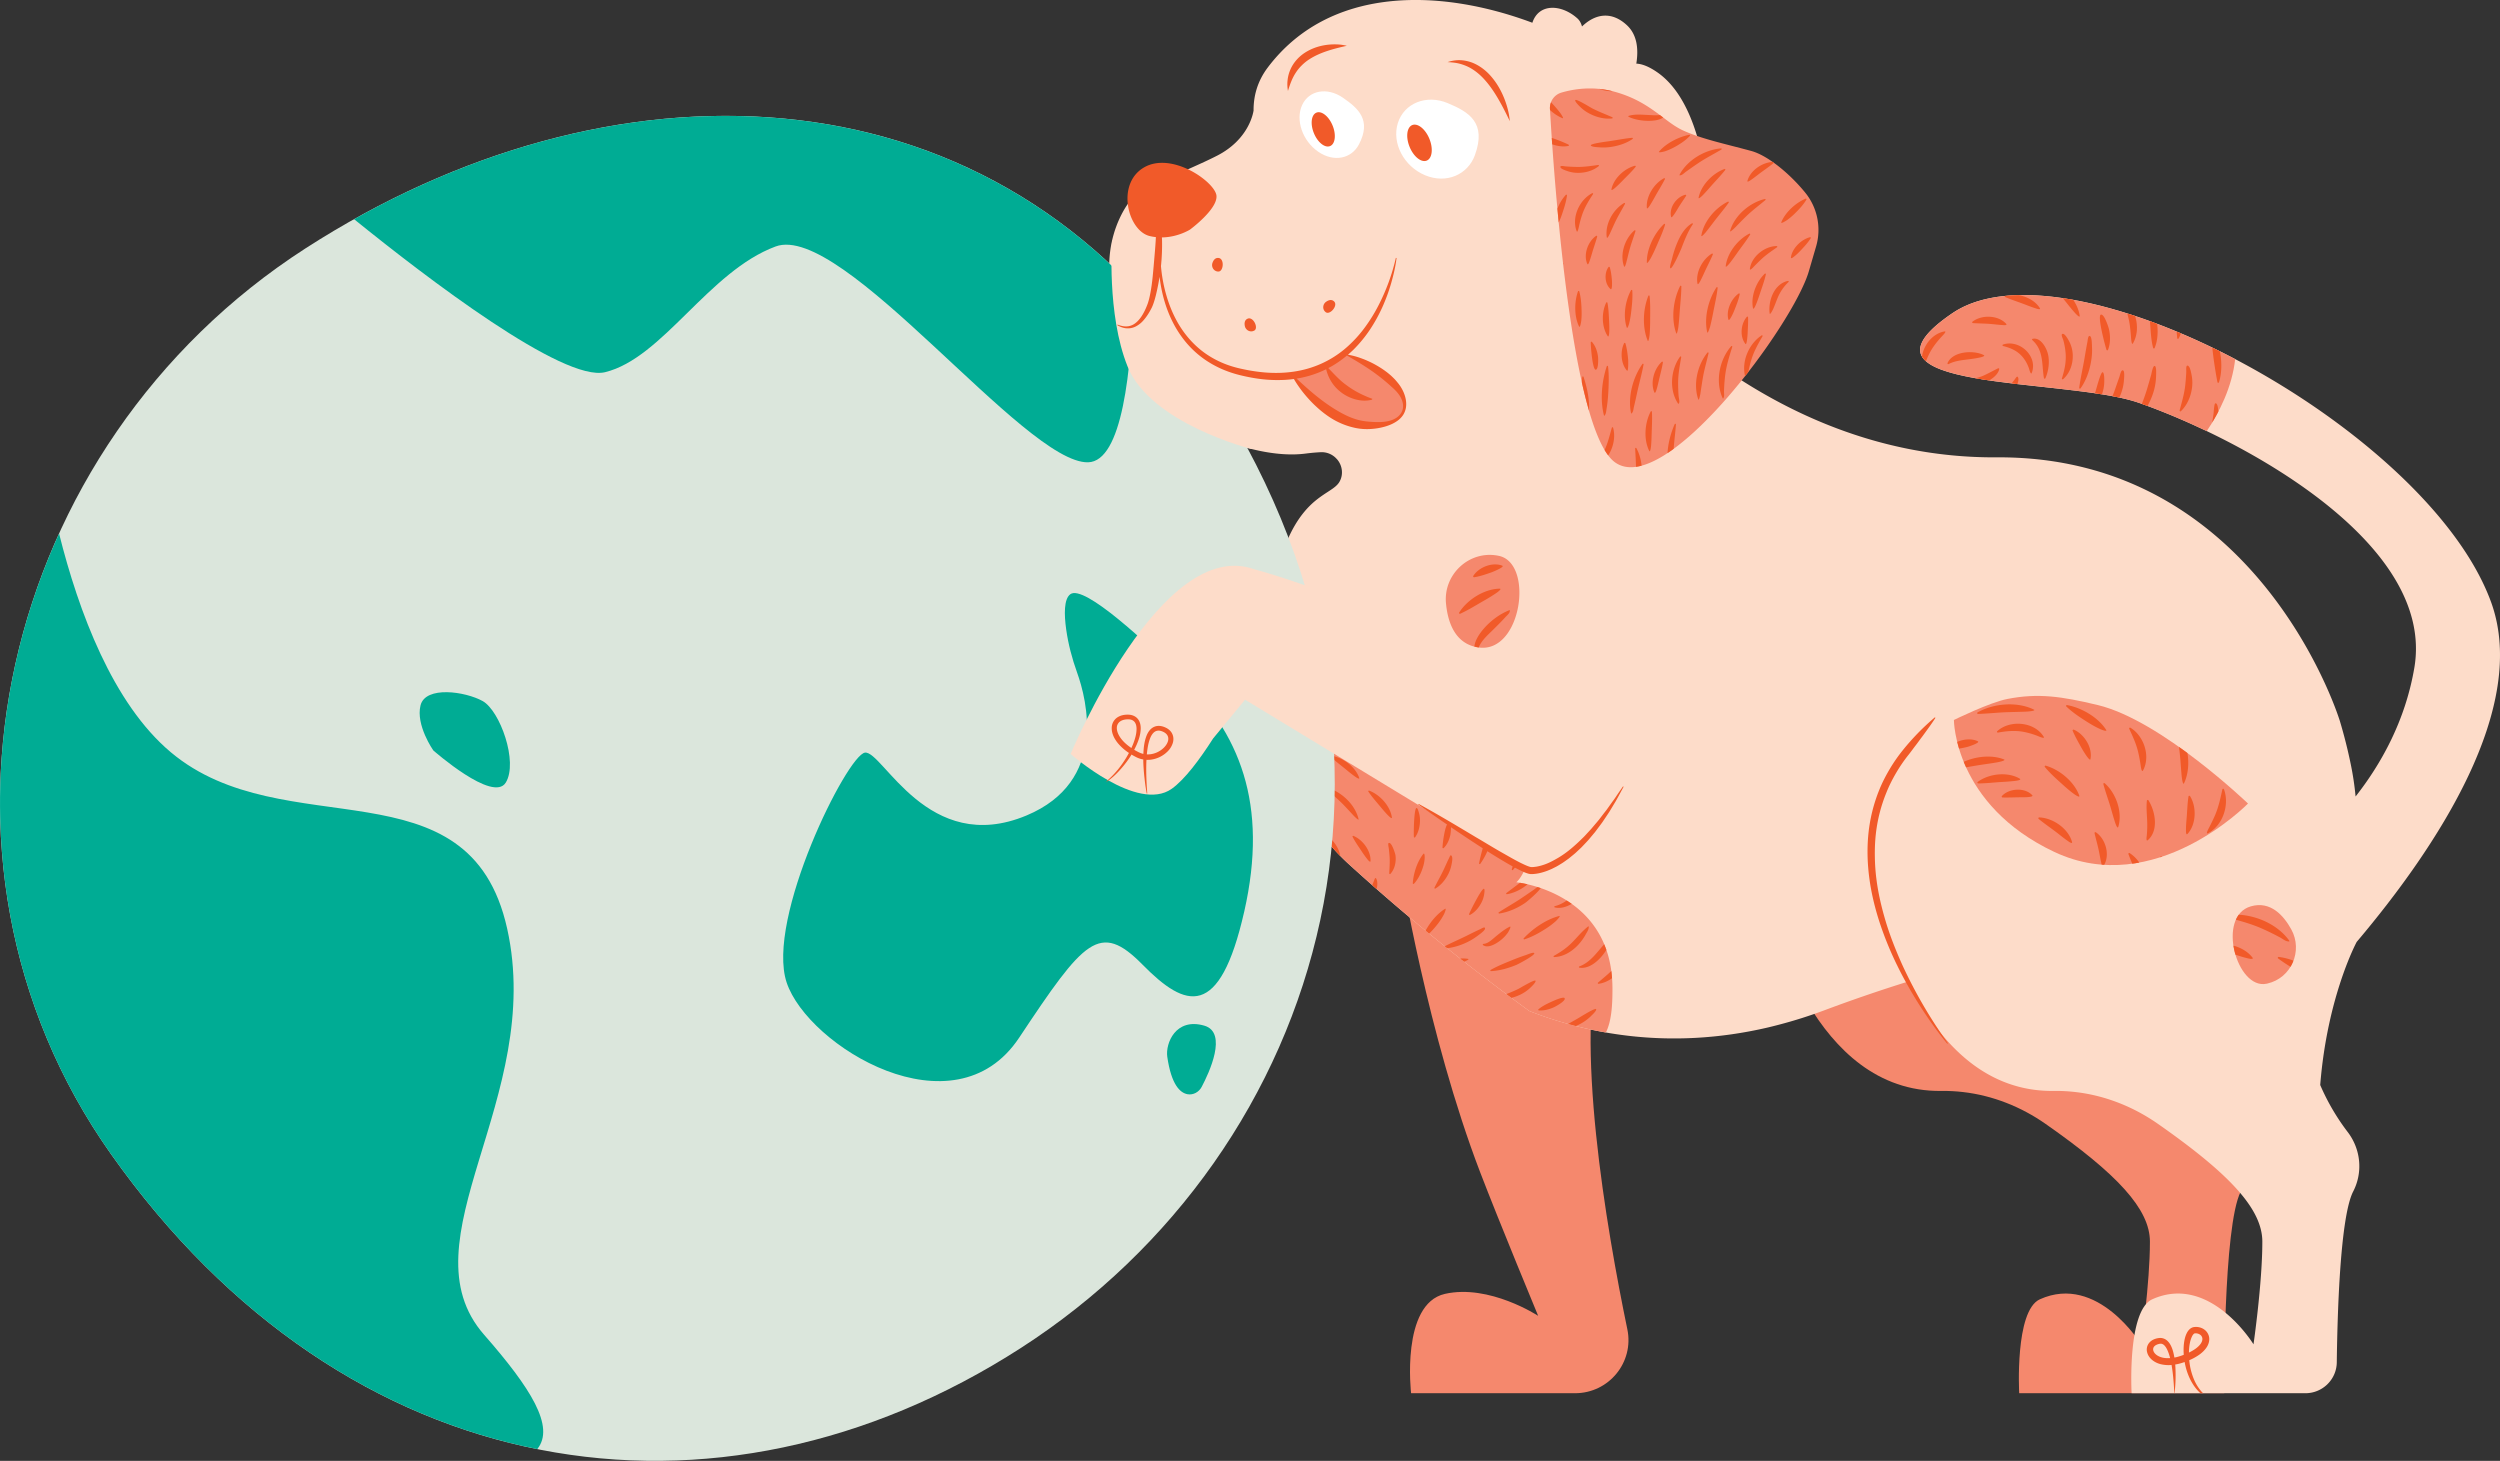 <svg xmlns="http://www.w3.org/2000/svg" width="332" height="194" fill="none" viewBox="0 0 332 194">
  <rect x="0" y="0" width="332" height="194" fill="#333333" stroke="none"/>
  <g clip-path="url(#a)">
    <path fill="#F5886D" d="M299.912 153.647s-6.818-5.508-8.743-16.32c-1.506-8.457.475-28.267.505-28.306.03-1.553.026-7.702-1.601-14.752l-51.222 2.076s-9.926 10.18-4.175 23.921c.69 1.654 6.024 24.848 23.166 24.61.966-.013 1.904.04 2.814.144 3.996.454 7.771 1.976 11.007 4.241 9.47 6.626 13.847 11.28 13.847 15.635 0 5.546-1.174 13.629-1.174 13.629s-5.758-9.441-13.442-5.979c-3.357 1.515-2.745 12.474-2.745 12.474h27.229s-.155-22.183 2.191-26.78l2.343-4.593ZM212.641 125.661l-26.657-10.384s3.57 22.106 10.593 40.428c2.49 6.496 7.69 19.037 7.69 19.037s-6.495-4.251-12.381-2.915c-5.886 1.337-4.493 13.193-4.493 13.193h21.77c4.494 0 7.858-4.102 6.95-8.481-2.754-13.292-7.165-38.761-3.472-50.878Z"/>
    <path fill="#FDDCC9" d="M308.125 144.09c.932-11.787 4.845-19.005 4.845-19.005 10.643-12.593 22.96-31.169 17.829-45.171-8.537-23.293-56.15-48.788-71.544-38.305-15.383 10.483 15.065 8.483 24.786 11.885 13.052 4.562 39.442 18.341 36.583 35.185-1.202 7.08-4.445 12.82-7.802 17.096a39.004 39.004 0 0 0-.653-4.338 66.327 66.327 0 0 0-1.435-5.689v-.008l-.007-.025c-.004-.011-.007-.022-.015-.033-.538-1.707-11.594-35.152-45.537-34.946-16.637.106-30.401-6.879-40.715-15.111l-.088.025c-.023-1.721.036-3.112.136-4.089.28-2.749 2.258-7.579 4.788-12.835-.583-2.533-1.615-5.212-3.253-8.001v-.008c-.904-4.235-2.642-8.834-5.973-11.128-1.099-.757-2.007-1.106-2.766-1.139.317-1.978.092-3.864-1.266-5.116-2.121-1.953-4.279-1.428-5.95.184-.115-.43-.303-.79-.594-1.058-2.107-1.905-5.139-2.07-5.995.562-12.417-4.64-26.999-4.856-35.148 5.953-1.387 1.847-1.874 3.78-1.878 5.649 0 .011.004.019.004.037-.056.363-.639 3.865-4.859 6.02-2.217 1.134-4.456 2.003-6.348 2.99-.288.037-.583.078-.882.14-2.507.483-4.431 2.44-5.708 5.201-1.28 2.768-1.652 5.866-1.181 8.877.756 4.828 1.897 12.007 4.111 14.324 2.866 3.006 13.985 9.059 21.817 8.016a24.88 24.88 0 0 1 1.962-.176 2.653 2.653 0 0 1 2.096.863c.022.018.04.04.063.062.748.852.892 2.107.294 3.068-.509.823-1.711 1.27-3.12 2.42-8.688 7.072-5.571 28.339-5.571 28.339l.41.179c.81 7.095 3.512 14.269 9.565 19.78 8.171 7.44 16.32 13.933 23.964 19.497 7.474 2.933 18.474 5.278 31.703 2.184a55.3 55.3 0 0 0 1.468-.369 61.498 61.498 0 0 0 6.05-1.923 210.002 210.002 0 0 1 11.116-3.81c3.389 6.871 9.365 14.671 19.344 14.533.966-.013 1.904.04 2.814.144 3.996.454 7.771 1.976 11.007 4.241 9.469 6.626 13.846 11.28 13.846 15.635 0 5.546-1.173 13.629-1.173 13.629s-5.758-9.441-13.443-5.979c-3.357 1.515-2.744 12.474-2.744 12.474h23.073c2.285 0 4.146-1.826 4.174-4.099.081-6.637.462-19.33 2.173-22.681l.021-.042c1.301-2.55.989-5.603-.754-7.878a29.526 29.526 0 0 1-3.64-6.23Z"/>
    <path fill="#F5886D" d="M296.831 47.692c-.406 3.69-2.082 7.03-3.774 9.561-3.309-1.584-6.426-2.854-9.016-3.76-9.721-3.402-40.169-1.401-24.786-11.884 7.565-5.151 22.91-1.611 37.576 6.083Z"/>
    <path fill="#F15A29" d="M277.579 44.648c-.301-.2-.329.561-.368.753-.146.72-.264 1.443-.386 2.167-.221 1.312-.533 2.617-.708 3.936-.012.103.127.146.182.07.72-1.01 1.147-2.234 1.373-3.443.123-.66.182-1.338.147-2.01-.013-.24-.005-1.316-.24-1.474ZM278.993 41.786c-.497.172.583 4.182.751 4.676.031.084.16.086.195.004.345-.863.328-1.887.123-2.78-.05-.217-.623-2.054-1.069-1.9ZM274.399 40.162c.396.5.797 1 1.229 1.47.021.023.595.645.558.306-.105-.73-.416-1.455-.856-2.113-.468-.085-.93-.16-1.389-.227.154.187.308.375.458.564ZM273.986 50.355c.853-.756 1.268-1.901 1.279-3.023a4.175 4.175 0 0 0-.408-1.858c-.115-.233-.576-1.13-.897-1.141-.363-.013-.014.612.047.835.168.62.28 1.258.317 1.9.064 1.107-.174 2.135-.503 3.182-.026.095.095.166.165.105ZM285.576 43.47c.059.907.125 1.855.362 2.736.027.088.158.096.195.013.396-.938.462-2.053.351-3.052a2.63 2.63 0 0 0-.023-.16c-.316-.119-.632-.237-.947-.351.022.372.055.697.062.815ZM290.193 51.235c-.131 1.127-.454 2.188-.742 3.28-.023.096.1.161.168.098.813-.782 1.291-1.872 1.46-2.975a5.213 5.213 0 0 0-.017-1.736c-.055-.287-.195-1.174-.484-1.326-.333-.174-.231.594-.241.796a29.751 29.751 0 0 1-.144 1.863ZM294.481 50.763c.026.096.165.095.195.008.359-1.125.38-2.37.223-3.53a10.572 10.572 0 0 0-.107-.586c-.332-.165-.663-.328-.995-.488.156 1.701.584 4.169.684 4.596ZM282.808 42.989c.092.605.149 1.215.194 1.826.002.025.06 1.093.248.795.629-1.066.675-2.423.293-3.64a70.62 70.62 0 0 0-1.042-.338c.125.445.235.893.307 1.357ZM289.132 44.91c.011.095.145.12.191.04a4.07 4.07 0 0 0 .292-.679l-.555-.232c.022.29.045.58.072.871ZM258.769 48.352c.788-.417 1.7-.511 2.573-.622.51-.064 1.021-.132 1.523-.241.017-.004.882-.17.577-.337-1.354-.684-4.114-.523-4.811 1.064-.038.083.056.174.138.136ZM255.768 47.973c.276-.7.594-1.371 1.043-2 .33-.465.695-.901 1.083-1.318.008-.01.704-.69.354-.644-1.581.27-2.769 1.765-3.012 3.334.129.223.308.431.532.628ZM279.444 50.834c.006-.175.048-1.344-.214-1.4-.265-.055-.851 2.3-.956 2.595-.023.066-.051.13-.075.194.319.047.632.096.94.146.174-.495.284-1.011.305-1.535ZM282.056 50.548c.016-.21.121-1.19-.08-1.337-.292-.216-.436.604-.508.808-.207.58-.405 1.162-.608 1.742-.101.286-.21.57-.323.851.31.059.615.119.908.181.088-.19.17-.382.241-.577a6.194 6.194 0 0 0 .37-1.668ZM294.194 53.565c-.161.04-.209 1.187-.231 1.34-.058.404-.119.808-.185 1.212.281-.466.557-.952.821-1.458-.045-.65-.159-1.157-.405-1.094ZM268.016 50.164c-.124-.34-.297.007-.443.197-.142.184-.281.37-.421.555l.757.09c.109-.306.184-.632.107-.842ZM285.921 52.25a7.755 7.755 0 0 0 .4-2.153c.008-.232.089-1.36-.147-1.485-.27-.142-.442.953-.49 1.123-.201.712-.399 1.423-.617 2.129a27.989 27.989 0 0 1-.627 1.773c.246.087.492.176.746.27a9.067 9.067 0 0 0 .735-1.656ZM264.566 43.042c.475.046.949.103 1.424.13.017 0 .63.075.434-.164-1.058-1.178-3.26-1.239-4.481-.287-.069.056-.033.177.055.186.857.056 1.713.051 2.568.135ZM268.697 47.525c.345.442.595.937.771 1.469.009.028.216.841.347.535.86-2.22-1.64-4.515-3.817-3.771-.092.033-.082.169.008.193 1.071.266 1.992.678 2.691 1.574ZM266.256 39.304c-.027.05-.017.118.04.145.889.388 1.829.678 2.733 1.028.457.177.915.355 1.383.498.044.014.632.214.48-.054-.567-.917-1.668-1.527-2.801-1.724-.627.015-1.241.048-1.835.107ZM265.456 49.175c.149-.439-.155-.241-.442-.098-.535.267-1.056.562-1.603.803a5.021 5.021 0 0 1-1.091.341c.595.106 1.213.205 1.848.299.572-.338 1.108-.812 1.288-1.345ZM270.133 45.401c.412.436.683.943.851 1.516.314 1.075.258 2.202.451 3.296.02.094.155.108.193.023.416-.953.571-2.09.367-3.112-.157-.787-.896-2.262-1.936-2.15-.398.043-.128.213.074.427Z"/>
    <path fill="#F5886D" d="M207.355 12.297a2.129 2.129 0 0 0-1.523 2.161c.444 7.809 2.735 42.569 8.607 46.914 6.621 4.9 23.686-18.209 25.767-25.32l.971-3.322a7.844 7.844 0 0 0-1.464-7.175c-2.094-2.56-5.006-4.93-7.162-5.513-3.709-1.003-6.502-1.573-9.024-2.711-2.522-1.139-4.379-3.86-9.129-5.154-2.892-.787-5.469-.346-7.043.12Z"/>
    <path fill="#F15A29" d="M229.463 26.783c-1.675.817-3.217 2.64-3.524 4.497-.045.312.561-.407.557-.401.375-.46.732-.937 1.091-1.41.65-.86 1.368-1.678 1.985-2.561.044-.066-.029-.162-.109-.125ZM225.836 37.245c.192-.374.368-.757.542-1.14.353-.775.766-1.53 1.088-2.316.027-.072-.058-.146-.127-.107-1.262.756-2.186 2.512-1.914 3.98.066.29.405-.406.411-.417ZM222.234 19.608c.781-.411 1.577-.918 2.181-1.565.052-.057-.002-.157-.081-.144-1.408.28-3.064 1.116-4 2.22-.193.247.761-.022.799-.035.38-.126.748-.29 1.101-.476ZM225.575 26.242c-.049.289.519-.281.548-.312.367-.378.715-.773 1.062-1.17.637-.729 1.328-1.426 1.927-2.187.047-.063-.019-.16-.098-.133-1.58.577-3.097 2.138-3.439 3.802ZM221.932 28.82c.083.26.861-1.085.9-1.151.34-.573.733-1.11 1.086-1.673.037-.064-.026-.148-.098-.133-1.193.28-2.216 1.743-1.888 2.956ZM228.604 19.86c.067-.042.04-.164-.051-.157-2.158.191-4.478 1.553-5.498 3.486-.089.177.149.075.194.065.19-.04.468-.324.628-.437.536-.378 1.07-.76 1.615-1.127 1.003-.675 2.072-1.219 3.112-1.83ZM227.094 43.402c.166-.64.301-1.288.426-1.937.207-1.074.466-2.156.583-3.245.007-.078-.106-.128-.156-.055-1.084 1.628-1.665 4.03-1.232 5.955.072.286.364-.662.379-.718ZM231.037 39.066c.012-.074-.078-.13-.14-.089-.988.698-1.688 2.24-1.373 3.437.073.242.301-.182.321-.215.205-.344.369-.718.516-1.09.262-.66.534-1.345.676-2.043ZM232.909 35.414a29.03 29.03 0 0 1 1.02-1.011c.639-.597 1.354-1.067 2.064-1.572.063-.046.029-.155-.053-.155-1.623.024-3.356 1.41-3.558 3.046-.026.299.52-.3.527-.308ZM237.44 37.303c-1.839.397-2.642 2.638-2.431 4.32.047.289.454-.553.482-.618.206-.472.377-.957.574-1.432a6.144 6.144 0 0 1 1.454-2.126c.055-.055.003-.159-.079-.144ZM233.156 40.531c.198-.457.36-.93.517-1.403.295-.889.632-1.787.836-2.702.016-.077-.083-.135-.143-.08-1.147 1.085-1.886 3.017-1.569 4.58.069.285.35-.372.359-.395ZM229.757 30.664c-.074.282.647-.427.688-.469.47-.485.94-.97 1.424-1.442.81-.789 1.711-1.456 2.574-2.182.06-.052.013-.166-.075-.146-2.034.497-4.029 2.204-4.611 4.239ZM232.467 23.938c.353-.238.69-.501 1.027-.761.67-.517 1.385-.984 2.039-1.52a.083.083 0 0 0 .026-.046l-.147-.103c-1.406.059-2.97 1.138-3.353 2.507-.062.257.378-.057.408-.077ZM239.894 26.503c.038-.068-.036-.153-.109-.123-1.308.557-2.693 1.8-3.228 3.129-.105.292.708-.242.742-.265a8.546 8.546 0 0 0 1.016-.855c.582-.564 1.167-1.186 1.579-1.886ZM219.263 59.21c.044-.513.062-1.027.075-1.54.025-.992.093-1.999.038-2.99-.006-.078-.121-.108-.161-.035-.799 1.503-.966 3.697-.194 5.24.14.26.236-.613.242-.676ZM230.046 46.056c.023-.076-.081-.149-.144-.08-1.563 1.792-2.137 4.692-1.143 6.885.088.183.151-.08.168-.122.079-.212.015-.596.022-.823.024-.704.071-1.407.159-2.106.162-1.298.551-2.512.938-3.754ZM232.305 31.032c-1.547.795-2.926 2.572-3.131 4.312-.024.295.536-.395.575-.446.32-.413.622-.838.922-1.264.579-.825 1.219-1.623 1.747-2.481.04-.068-.037-.158-.113-.12ZM223.114 47.364c-1.255 1.72-1.471 4.408-.278 6.215.088.127.131-.046.155-.087.082-.142-.053-.686-.065-.842a22.757 22.757 0 0 1-.072-1.81c.005-1.161.217-2.272.412-3.412.012-.078-.098-.135-.152-.063ZM222.402 56.32c-.504 1.152-.883 2.51-.956 3.856.27-.18.543-.372.818-.573.07-1.083.231-2.16.298-3.245.005-.079-.12-.128-.16-.038ZM205.841 14.61c.499.462 1.057.84 1.641 1.08.289.109-.25-.647-.263-.663-.346-.461-.726-.895-1.118-1.318l-.123-.134a2.112 2.112 0 0 0-.146.883l.009.152ZM231.986 42.07c-.812.91-.974 2.635-.188 3.607.192.22.285-1.326.288-1.4.026-.714.087-1.44.056-2.154-.006-.074-.106-.107-.156-.054ZM218.813 45.24c.125.28.252-.732.254-.756.057-.664.072-1.332.074-1.998.004-1.053.038-2.128-.076-3.177-.01-.078-.13-.103-.164-.022-.714 1.774-.822 4.17-.088 5.953ZM220.688 48.046c-1.032.935-1.549 2.762-.989 4.063.126.264.313-.45.317-.465.111-.382.202-.77.289-1.159.176-.784.405-1.568.529-2.362.01-.076-.088-.128-.146-.077ZM219.15 27.21c.249-.397.477-.807.704-1.216.409-.739.875-1.454 1.248-2.211.032-.07-.048-.15-.119-.114-1.328.702-2.406 2.42-2.284 3.933.035.299.446-.383.451-.392ZM220.979 29.746c-1.301 1.245-2.304 3.292-2.279 5.107.013.309.505-.54.514-.556.297-.55.558-1.12.806-1.694.391-.907.818-1.823 1.1-2.771.022-.076-.078-.144-.141-.086ZM224.802 29.782c.044-.067-.034-.165-.114-.12-.994.596-1.58 1.678-2.009 2.717-.27.656-.479 1.337-.641 2.027-.046.196-.35 1.058-.223 1.21.22.265 1.379-2.387 1.485-2.664.425-1.102.844-2.185 1.502-3.17ZM223.122 37.985c-.917 1.821-1.217 4.33-.521 6.27.11.284.277-.758.281-.787.077-.647.128-1.297.173-1.947.08-1.161.224-2.334.228-3.498-.001-.079-.119-.117-.161-.038ZM236.187 43.766l-.001.002.001-.002ZM217.122 22.012c-1.404.36-2.832 1.688-3.123 3.126-.048.295.527-.227.536-.235.343-.301.665-.625.983-.953.57-.588 1.183-1.16 1.695-1.8.046-.061-.014-.155-.091-.137ZM217.055 30.596c-1.274 1.083-1.964 3.167-1.388 4.764.108.269.287-.431.294-.457.139-.525.263-1.054.398-1.58.231-.896.563-1.754.835-2.638.02-.074-.075-.141-.139-.089ZM207.571 34.952l.023.195.024-.105c.008-.039-.015-.074-.047-.09ZM214.182 12.123c-.633-.16-1.25-.264-1.844-.32.588.2 1.222.327 1.844.32ZM215.685 45.576c-.531 1.071-.441 2.727.375 3.646.204.213.172-1.308.162-1.422-.069-.734-.153-1.504-.372-2.212-.024-.07-.13-.077-.165-.012ZM216.621 41.414c.109-.933.212-1.9.146-2.839-.008-.077-.12-.106-.162-.035-.769 1.386-1.081 3.418-.578 4.941.102.277.311-.476.323-.524.128-.506.21-1.025.271-1.543ZM238.212 34.107c.322-.24.613-.526.888-.816.488-.516.992-1.06 1.372-1.66.037-.065-.027-.15-.099-.133-1.169.302-2.372 1.471-2.539 2.687-.025.251.347-.054.378-.078ZM211.018 53.554c-.072-1.184-.349-2.386-.726-3.51-.026-.075-.152-.074-.165.016-.031.244-.046.49-.053.736.296 1.327.609 2.577.941 3.726.024-.322.023-.646.003-.968ZM217.15 59.558c.039.818.097 1.625.105 2.438.243-.034.493-.087.748-.155-.08-.813-.3-1.614-.694-2.328-.039-.07-.161-.045-.159.045ZM232.602 47.709c.342-1.1.892-2.067 1.464-3.06.039-.069-.045-.16-.12-.112-1.683 1.115-2.689 3.435-2.201 5.419l.435-.555c.112-.57.249-1.137.422-1.692ZM226.748 46.826c-1.322 1.636-1.919 4.192-1.22 6.205.102.273.281-.727.29-.787.101-.675.199-1.351.313-2.025.19-1.125.516-2.212.767-3.322.016-.077-.092-.14-.15-.071ZM216.788 54.764c.123-.176.151-.552.202-.76.162-.657.303-1.32.447-1.98.264-1.21.608-2.408.829-3.626.013-.078-.098-.137-.152-.063-1.259 1.776-1.954 4.35-1.518 6.503.044.19.163-.033.192-.074ZM215.798 27.075c.035-.07-.047-.154-.12-.113-1.482.87-2.562 2.834-2.296 4.554.056.297.431-.53.439-.549.217-.473.427-.948.646-1.42.397-.85.894-1.643 1.331-2.472ZM214.026 59.583c.338-.878.449-1.873.192-2.787-.023-.075-.14-.08-.165 0-.26.918-.475 1.833-.85 2.715-.035.084-.075.167-.112.25.156.26.315.498.477.712.184-.279.338-.578.458-.89ZM208.287 19.38c.073-.017.091-.122.028-.162-.208-.123-1.306-.602-2.242-.905l.059.849c.674.244 1.452.368 2.155.218ZM209.726 38.694c-.023-.074-.137-.08-.166-.005-.5 1.395-.515 3.318.139 4.666.146.275.289-.713.293-.754.05-.457.057-.917.043-1.375-.026-.84-.083-1.719-.309-2.532ZM211.554 25.778c.042-.066-.035-.16-.112-.12-1.709.884-2.766 3.23-2.055 5.06.115.279.303-.669.306-.684.118-.543.263-1.081.446-1.607.337-.965.861-1.797 1.415-2.649ZM207.946 25.876c-.459.495-.851 1.14-1.123 1.836.055.603.113 1.216.174 1.836.163-.353.309-.714.434-1.082.277-.814.557-1.665.664-2.52.008-.078-.094-.127-.149-.07ZM211.066 34.75c.146-.39.26-.794.377-1.195.209-.715.475-1.42.662-2.141.016-.073-.073-.135-.136-.093-1.093.744-1.717 2.477-1.181 3.713.113.235.267-.253.278-.283ZM218.93 15.271c-.86-.036-1.817-.145-2.653.121-.273.102.722.395.768.407a7.21 7.21 0 0 0 1.76.25c.6.008 1.5-.045 2.064-.443l-.442-.332c-.499.074-1.052.016-1.497-.002ZM209.882 14.228a5.13 5.13 0 0 0 1.282.901c.89.45 1.924.711 2.925.602.078-.009.102-.125.026-.162-.89-.394-1.797-.73-2.664-1.177-.245-.126-2.126-1.298-2.251-1.102-.115.182.576.834.682.938ZM213.198 55.01c.109-.22.123-.556.164-.794.116-.69.182-1.388.22-2.087.063-1.149.107-2.33-.034-3.476-.011-.079-.135-.102-.165-.017-.666 1.965-.901 4.476-.385 6.5.058.21.179-.082.2-.125ZM214.054 19.493c.964-.155 1.949-.477 2.755-1.037.063-.046.029-.161-.057-.155-1.027.093-2.049.307-3.07.453-.287.042-2.528.321-2.42.562.098.216.989.238 1.194.254a6.677 6.677 0 0 0 1.598-.077ZM213.693 42.7c-.044-.826-.066-1.679-.224-2.493-.017-.076-.128-.091-.164-.021-.632 1.302-.62 3.227.196 4.45.176.246.207-.537.208-.549.023-.462.008-.926-.016-1.387ZM214.067 37.276c-.048-.592-.117-1.215-.291-1.786-.023-.066-.121-.08-.163-.026-.598.81-.516 2.262.272 2.924.251.19.189-1.009.182-1.112ZM211.929 49.097c.345-.068.318-1.367.3-1.585-.061-.741-.317-1.544-.821-2.109-.05-.054-.151-.018-.156.056-.011.419.227 3.727.677 3.638ZM212.246 21.909c-.903.121-1.79.263-2.704.261a24.912 24.912 0 0 1-1.626-.072c-.17-.011-.773-.173-.693.114.067.246.847.481 1.053.547.434.14.89.2 1.345.196.956-.007 1.943-.287 2.69-.895.06-.05.017-.16-.065-.151Z"/>
    <path fill="#F5886D" d="M259.478 95.613s.011 11.24 13.341 17.526c13.329 6.285 25.715-6.429 25.715-6.429s-11.505-11.05-19.948-13.079c-4.828-1.16-7.92-1.603-11.994-.812-2.376.461-7.114 2.794-7.114 2.794Z"/>
    <path fill="#F15A29" d="M271.669 101.679c-.099-.025-.176.097-.115.174.709.863 1.574 1.62 2.401 2.367.462.419.935.828 1.439 1.196.009.007.853.623.737.252-.65-1.837-2.601-3.461-4.462-3.989ZM279.696 96.922c-1.068-1.663-3.261-2.94-5.193-3.287-.102-.015-.166.115-.096.185.837.806 1.846 1.468 2.827 2.085.546.344 1.11.666 1.7.931.055.025.952.405.762.086ZM265.232 97.102c-.076.072-.007.202.092.187 1.156-.207 2.281-.314 3.447-.09.668.13 1.315.329 1.946.583.031.013.872.388.695.074-1.218-2.022-4.482-2.305-6.18-.754ZM265.932 105.905c.818.024 1.64-.024 2.459-.025.143 0 1.74.023 1.502-.264-.972-1.074-3.09-.949-4.039.097-.06.066-.013.185.078.192ZM285.221 111.581c1.48-1.28 1.016-3.831.091-5.302-.055-.082-.192-.049-.205.046-.116 1.064.049 2.149.048 3.214.001.484-.018.965-.065 1.446-.003.041-.136.811.131.596ZM286.894 113.83a.03.03 0 0 1 .001.01l.206-.068-.012-.018c-.067-.083-.203-.023-.195.076ZM289.554 100.908c.057.735.107 1.471.176 2.206.005.042.139 1.245.311.902.559-1.185.679-2.63.451-4.01a67.425 67.425 0 0 0-1.122-.813c.071.57.14 1.142.184 1.715ZM277.609 100.827c.322-1.517-.815-3.337-2.212-3.93-.086-.035-.182.057-.149.145.343.824.809 1.61 1.238 2.392.044.08 1.03 1.759 1.123 1.393ZM282.76 96.78c.464 1.002.92 1.975 1.178 3.056.141.587.247 1.181.337 1.778.002.013.115 1.038.311.713 1.037-1.882.132-4.596-1.67-5.686-.089-.051-.195.048-.156.138ZM268.228 103.408c-1.621-.96-4.106-.678-5.588.431-.078.062-.032.196.065.199 1.04 0 2.085-.132 3.123-.192a29.282 29.282 0 0 0 1.724-.136c.015-.001.996-.097.676-.302ZM290.506 110.74c1.161-1.266 1.226-3.591.33-5.014-.053-.08-.188-.053-.205.041-.141.916-.162 1.859-.238 2.781-.048.575-.102 1.154-.097 1.732.001.051-.019.691.21.46ZM262.674 94.81c1.323-.036 2.643-.192 3.967-.234.832-.025 1.663-.038 2.494-.074.027 0 1.313-.084.968-.265-2.228-1.104-5.351-.836-7.485.371-.095.057-.044.202.056.201ZM282.818 113.291c-.084-.051-.194.037-.163.13.156.431.333.855.512 1.279.313-.043.622-.092.929-.149a4.478 4.478 0 0 0-1.278-1.26ZM295.131 104.829c-.255 1.181-.499 2.327-.979 3.447a25.3 25.3 0 0 1-.825 1.708c-.015.029-.456.829-.121.673 1.994-1.014 2.899-3.801 2.134-5.843-.039-.096-.186-.082-.209.015ZM281.306 109.809c.597-1.946-.286-4.476-1.802-5.794-.079-.066-.201.013-.178.109.287 1.091.693 2.153 1.004 3.237.172.601.338 1.205.533 1.799.003.011.316 1.015.443.649ZM265.288 101.227c.025-.004 1.193-.23.836-.38-1.624-.629-3.68-.42-5.341.324.097.239.201.481.314.728.74-.123 1.48-.259 2.221-.366.658-.095 1.316-.188 1.97-.306ZM262.656 98.438c-.806-.382-1.864-.298-2.739.089.069.28.149.576.242.886.383-.057.762-.137 1.123-.227.137-.035 1.739-.55 1.374-.749ZM274.647 111.711c.037.026.598.436.521.108-.494-1.786-2.538-3.205-4.365-3.267-.099-.001-.148.13-.075.195.838.692 1.753 1.299 2.609 1.972.43.338.859.681 1.31.992ZM278.327 110.526c-.078-.051-.191.023-.173.116.195.85.445 1.684.612 2.542.093.475.173.954.288 1.425.002.011.02.113.052.216.109.009.219.017.329.024.791-1.364.173-3.477-1.108-4.323Z"/>
    <path fill="#F5886D" d="M301.115 130.612c3.175-.725 4.737-4.332 3.175-7.176-1.014-1.846-2.76-3.836-5.387-3.072-4.6 1.338-1.859 11.104 2.095 10.274l.117-.026Z"/>
    <path fill="#F15A29" d="M304.571 127.575a8.306 8.306 0 0 0-1.958-.496c-.111-.01-.163.136-.081.199.525.397 1.081.761 1.645 1.114.156-.26.286-.534.394-.817ZM303.747 125c.06.01.397.107.247-.11-1.48-2.032-4.119-3.265-6.682-3.418a3.586 3.586 0 0 0-.386.669c1.154.317 2.292.661 3.402 1.147.842.369 1.663.779 2.475 1.21.259.137.655.456.944.502ZM299.139 127.18c-.578-.774-1.524-1.325-2.538-1.601.062.404.15.807.267 1.199l.101.035c.478.165.962.319 1.455.435.022.006.929.245.715-.068Z"/>
    <path fill="#F5886D" d="M198.89 73.786c-3.804-.7-7.217 2.498-6.863 6.33.23 2.49 1.189 5.478 4.416 5.878 5.647.701 7.29-11.23 2.587-12.18a7.626 7.626 0 0 0-.14-.028Z"/>
    <path fill="#F15A29" d="M195.648 76.486c-.046.076.023.186.114.175.8-.126 1.595-.4 2.355-.672.074-.026 1.757-.697 1.391-.865-1.31-.515-3.125.195-3.86 1.362ZM200.467 81.296c.015-.062.146-.328-.076-.243-1.266.512-2.427 1.388-3.323 2.408-.497.565-1.192 1.521-1.27 2.408.185.048.378.086.581.114.322-.904 1.3-1.746 1.867-2.313.566-.565 1.14-1.123 1.675-1.719.138-.153.497-.455.546-.655ZM193.914 81.506c1.063-.482 2.068-1.115 3.078-1.694a23.251 23.251 0 0 0 1.762-1.088c.029-.02.775-.543.406-.55-2.06.033-4.303 1.465-5.383 3.174-.053.09.046.197.137.158Z"/>
    <path fill="#F5886D" d="M201.375 117.168c3.611-3.347 6.054-24.982-15.422-23.776-9.224.517-14.088.81-16.412 1.408.784 7.156 3.48 14.405 9.585 19.964 8.171 7.44 16.32 13.933 23.964 19.497a52.845 52.845 0 0 0 10.171 2.855c.747-1.488.886-3.648.873-5.947-.076-12.777-12.759-14.001-12.759-14.001Z"/>
    <path fill="#F15A29" d="M202.342 106.975c.602-1.518.402-3.601-.304-5.052-.038-.073-.154-.052-.165.027-.118.95-.066 1.937-.009 2.89.031.53.084 1.061.183 1.583.01.049.176.826.295.552ZM200.913 115.534a8.658 8.658 0 0 0 1.699-2.782 5.543 5.543 0 0 0 .373-1.769c.004-.134.02-1.197-.223-1.184-.18.009-.308.889-.348 1.025-.148.499-.312.992-.489 1.482-.379 1.048-.873 2.069-1.159 3.149-.021.086.092.138.147.079ZM196.426 114.653c-.014.09.107.128.155.063a9.357 9.357 0 0 0 1.466-3.262c.155-.679.213-1.376.116-2.067-.025-.174-.197-1.217-.434-1.153-.177.048-.132 1.088-.15 1.244a16.579 16.579 0 0 1-.312 1.799c-.254 1.13-.648 2.233-.841 3.376ZM206.475 120.505c.775.191 1.563-.072 2.247-.471a15.222 15.222 0 0 0-.659-.444c-.487.331-1.007.606-1.592.748-.085.025-.074.148.004.167ZM199.098 121.316c1.241-.183 2.433-.721 3.462-1.423.178-.122 1.614-1.302 2.044-1.953a15.48 15.48 0 0 0-.431-.143c-.228.16-.456.342-.513.381-.545.371-1.086.746-1.634 1.113-.976.656-2.01 1.221-2.988 1.87-.076.052-.02.166.06.155ZM195.223 121.495c.66-.342 1.177-.972 1.51-1.623a3.51 3.51 0 0 0 .37-1.155c.017-.135.095-.583-.014-.678-.258-.227-1.832 2.929-1.992 3.347-.026.071.057.143.126.109ZM196.162 124.32c.211-.16 1.057-.728 1.051-1.012-.006-.314-.435-.006-.626.08-.617.279-1.221.584-1.827.886-.958.476-1.948.898-2.899 1.388l.322.259c.838-.091 1.665-.348 2.426-.691a8.006 8.006 0 0 0 1.553-.91ZM200.117 118.75c1.01-.162 1.961-.667 2.745-1.313a15.453 15.453 0 0 0-1.014-.203c-.593.464-1.205.9-1.799 1.364-.068.056-.011.164.068.152ZM196.991 125.349c-.081.006-.11.117-.044.161.661.477 1.717-.178 2.245-.575.416-.314.79-.69 1.082-1.122.023-.033.514-.881.218-.748-.656.318-1.229.792-1.792 1.246-.46.372-1.073 1.014-1.709 1.038ZM182.805 116.775c-.155-.384-.242-.046-.339.198-.076.193-.155.384-.234.575l.58.508c.116-.446.146-.907-.007-1.281ZM194.036 96.146c-.07-.03-.149.047-.119.117.316.687.704 1.342 1.031 2.024.182.381.36.767.567 1.136.016.028.246.493.322.24.346-1.326-.572-2.966-1.801-3.517ZM179.735 111.003c-.072-.028-.147.052-.114.122.351.693.819 1.34 1.247 1.986.213.322.434.64.675.941.012.015.443.589.466.297.053-1.358-1.037-2.835-2.274-3.346ZM181.719 105.125c.484.72 1.08 1.378 1.632 2.047.307.372.621.742.958 1.088.007.008.57.599.536.294-.226-1.527-1.593-3.024-3.022-3.559-.076-.027-.147.064-.104.13ZM184.647 116.052c.591-.652.788-1.633.67-2.483-.031-.221-.538-1.866-.916-1.601-.104.073.024.634.033.719.039.381.082.762.106 1.144.046.726-.019 1.436-.048 2.16 0 .077.103.118.155.061ZM186.487 104.832c-.004-.006.569.717.539.401-.216-1.823-1.706-3.643-3.346-4.421-.079-.036-.154.06-.109.126.588.862 1.273 1.663 1.888 2.508.338.465.673.932 1.028 1.386ZM180.417 108.772c-.464-1.975-2.362-3.704-4.302-4.216-.087-.021-.139.092-.081.147.799.731 1.639 1.405 2.393 2.185.451.467.888.946 1.329 1.422.036.039.722.754.661.462ZM171.66 103.368c.44.301.871.615 1.307.921.041.028.676.483.585.205-.388-1.06-1.357-1.911-2.456-2.351.121.371.248.741.383 1.11.06.039.121.075.181.115ZM172.171 97.303c-.608-.359-1.724-.777-2.291-.115l.025.155a.076.076 0 0 0 .046.004c.809-.247 1.685.516 2.275.959.393.295.783.595 1.181.882.049.035.706.535.638.256-.272-.904-1.082-1.672-1.874-2.14ZM175.223 110.385a28.11 28.11 0 0 0 2.768 3.285c-.249-1.429-1.416-2.722-2.768-3.285ZM174.742 95.203c-.085.005-.109.121-.041.162.853.477 1.705.923 2.483 1.519.428.328.839.677 1.246 1.03.016.014.715.637.643.34-.477-1.78-2.516-3.11-4.331-3.05ZM176.826 100.365c-.081-.01-.131.093-.075.149.628.61 1.347 1.139 2.022 1.696.375.311.755.618 1.151.901.008.006.673.491.584.196-.507-1.478-2.153-2.701-3.682-2.942ZM197.849 105.421c.539-.826.403-2.149-.161-2.933-.042-.055-.141-.041-.165.026-.185.597-.198 1.282-.124 1.898.009.073.249 1.287.45 1.009ZM191.145 93.812c.308.394.613.79.939 1.17.006.007.545.653.526.344-.052-.541-.248-1.081-.538-1.581a20.348 20.348 0 0 0-1.129-.184c.067.083.136.166.202.25ZM199.539 99.588c.073.56.121 1.122.167 1.685.002.015.076.986.226.717.653-1.238.558-2.862-.049-4.174a12.44 12.44 0 0 0-.927-.89c.225.883.465 1.753.583 2.662ZM210.607 124.047c.122-.226.328-.522.364-.78.005-.041.076-.345-.095-.213-.817.646-1.469 1.489-2.21 2.215-.699.685-1.462 1.195-2.314 1.67-.078.046-.035.162.045.16 1.142-.034 2.158-.616 2.961-1.395.5-.483.918-1.048 1.249-1.657ZM187.881 93.472c.372.892.884 1.736 1.354 2.579.305.546.621 1.088.974 1.605-.003-.006.519.738.51.42-.105-1.764-1.295-3.667-2.706-4.706-.07-.05-.162.028-.132.102ZM209.751 128.508c1.071.164 2.058-.547 2.753-1.286.308-.328.582-.689.82-1.071-.09-.259-.187-.51-.289-.754-.997 1.118-1.858 2.416-3.304 2.946-.082.033-.06.153.02.165ZM192.067 101.141c.318 1.129.708 2.23.962 3.377.149.674.28 1.35.414 2.027.039.191.044.588.154.749.027.039.128.276.188.086.607-2.106-.135-4.697-1.571-6.318-.062-.068-.167.001-.147.079ZM210.096 135.842c.439-.26.855-.569 1.213-.934.139-.141.717-.661.663-.887-.057-.244-1.941.932-2.174 1.072-.509.304-1.032.591-1.548.887.34.094.681.187 1.029.277.282-.123.556-.261.817-.415ZM203.912 130.239c-.123-.195-2.035.969-2.286 1.094-.516.256-1.047.472-1.58.682l.67.499a6.032 6.032 0 0 0 1.19-.431c.478-.232.927-.53 1.31-.899.109-.104.813-.76.696-.945ZM183.898 94.227c-.085.03-.066.152.013.166 1.042.156 1.662 1.207 2.142 2.038.279.483.544.975.81 1.465.03.056.464.872.501.589.102-1.035-.375-2.177-.964-3.004-.524-.733-1.511-1.643-2.502-1.254ZM172.643 94.535c.044.023.747.39.615.126a3.778 3.778 0 0 0-.258-.4c-.247.026-.483.052-.71.078.117.066.234.133.353.196ZM179.452 94.746c.49.364.978.73 1.482 1.074-.006-.004.796.524.662.234-.441-.894-1.198-1.684-2.085-2.288-.455.028-.893.055-1.316.083.422.297.845.591 1.257.897ZM212.282 130.649c.652-.079 1.267-.359 1.798-.744a16.577 16.577 0 0 0-.097-.955c-.567.544-1.175 1.032-1.77 1.548-.06.056-.009.16.069.151ZM188.141 107.302c-.368-.119-.422 3.407-.377 3.848.011.075.116.103.162.041.432-.592.62-1.371.646-2.092.014-.4-.027-.805-.144-1.188-.04-.13-.15-.566-.287-.609ZM204.362 134.186c.702.05 1.445-.162 2.073-.459.208-.098 1.569-.84 1.339-1.18-.161-.238-1.483.371-1.674.456-.619.278-1.26.593-1.789 1.025-.056.049-.024.151.051.158ZM191.719 112.627c.468-.448.75-1.108.884-1.731.04-.186.228-1.58-.117-1.657-.576-.128-.925 2.881-.922 3.325.003.073.101.113.155.063ZM187.77 117.364c.549-.581.922-1.36 1.17-2.11.141-.425.24-.87.259-1.319.003-.065.013-.755-.174-.539-.822 1.014-1.325 2.611-1.408 3.902-.003.077.099.121.153.066ZM190.617 118c.738-.43 1.308-1.133 1.694-1.884a4.75 4.75 0 0 0 .422-1.159c.064-.295.226-.98.059-1.269-.16-.276-.255.057-.348.246-.234.471-.445.955-.664 1.432-.395.86-.874 1.672-1.287 2.521-.033.076.055.151.124.113ZM188.52 101.997c-.072-.047-.16.034-.128.107.396.872.851 1.708 1.194 2.604.184.479.351.964.522 1.447.023.065.38 1.069.457.783.429-1.771-.559-3.933-2.045-4.941ZM203.73 126.556c-.169-.118-.965.236-1.139.292-.618.198-1.223.432-1.824.677-.948.387-1.92.773-2.809 1.282-.077.046-.033.163.047.16 1.146-.052 2.297-.389 3.352-.821.272-.111 2.682-1.373 2.373-1.59ZM206.654 122.288c.046-.042.692-.708.4-.641-1.719.443-3.504 1.679-4.704 2.96-.059.065.012.164.089.141.986-.31 1.918-.827 2.785-1.38.504-.321.989-.676 1.43-1.08ZM190.954 122.67a7.91 7.91 0 0 0 .827-1.299c.026-.053.368-.822.108-.672-1.031.643-1.953 1.754-2.569 2.893l.469.387c.425-.404.814-.853 1.165-1.309ZM194.958 127.337a4.828 4.828 0 0 0-1.05-.042l.529.418c.26-.109.753-.335.521-.376Z"/>
    <path fill="#DBE6DC" d="M158.25 47.547c35.27 49.885 17.835 105.363-22.669 131.459-40.504 26.095-89.573 18.513-120.851-25.757C-13.035 113.953.052 59.089 40.556 32.993 81.06 6.898 130.472 8.26 158.25 47.547Z"/>
    <path fill="#00AC94" d="M71.347 192.441c-21.11-4.24-41.064-17.178-56.617-39.192-17.643-24.971-18.785-56.226-6.884-82.393 2.594 10.377 7.13 22.573 14.838 29.042 15.076 12.654 39.648.864 44.666 23.416 5.019 22.552-13.972 41.489-3.056 53.947 6.183 7.058 9.458 12.221 7.053 15.18Zm93.884-71.363c3.265-14.383-.62-23.779-8.611-31.49-4.147-4.001-12.649-12.064-14.488-10.67-.853.647-.821 2.678-.542 4.667.274 1.954.779 3.866 1.446 5.724 1.295 3.605 4.119 14.459-6.716 18.987-13.09 5.47-19.094-8.63-21.446-8.347-2.352.283-13.221 22.09-10.404 30.534 2.818 8.444 22.233 20.33 30.875 7.324 8.641-13.007 10.687-15.489 16.401-9.688 5.714 5.802 10.219 7.343 13.485-7.041Zm-5.3 15.128c-3.819-1.104-5.17 2.373-4.917 4.128.54 3.743 1.715 4.802 2.689 4.979.761.137 1.516-.288 1.877-.969.971-1.835 3.509-7.224.351-8.138Zm-15.438-74.812c4.514-.099 5.814-12.096 6.049-23.222-26.939-28.21-67.93-29.009-103.52-9.064 9.64 7.802 27.788 21.676 33.335 20.318 7.677-1.88 13.725-13.377 22.637-16.692 8.912-3.315 33.069 28.845 41.499 28.66ZM57.54 99.652s7.947 7.016 9.626 4.278c1.679-2.738-.776-9.55-3.066-10.827-2.29-1.277-7.595-2.057-8.254.57-.658 2.626 1.694 5.979 1.694 5.979Z"/>
    <path fill="#FDDCC9" d="m242.377 117.013-8.97 17.255-68.063-41.35-4.241 5.151c-1.797 2.813-3.779 5.46-5.5 6.684-4.53 3.22-13.419-4.627-13.419-4.627s12.007-29 24.41-24.52c0 0 25.565 6.625 49.469 25.285 23.903 18.66 26.314 16.122 26.314 16.122Zm-94.686-85.098s-.737 9.788 2.039 16.727c3.055 7.635 16.483 10.988 16.483 10.988l3.483-4.88-8.024-8.173-4.447-8.924-9.534-5.738Z"/>
    <path fill="#fff" d="M189.256 23.274c-2.826-1.176-4.449-4.276-3.624-6.922.824-2.648 3.783-3.84 6.609-2.664 2.825 1.177 5.204 2.591 3.624 6.922-.946 2.59-3.783 3.84-6.609 2.664ZM175.058 20.146c-2.086-1.438-3.043-4.208-2.137-6.188.906-1.98 3.331-2.42 5.417-.982 2.087 1.437 3.801 2.988 2.138 6.188-.994 1.914-3.331 2.42-5.418.982Z"/>
    <path fill="#F5886D" d="M178.859 47.138s3.971 1.286 6.533 4.143c2.167 2.415 1.464 5.454-3.929 5.198-5.272-.25-9.526-6.244-9.526-6.244"/>
    <path fill="#F15A29" d="M176.032 41.438c-.447-.36-.39-1.04.081-1.366.293-.203.694-.361 1.034-.06.618.545-.533 1.867-1.087 1.448a.606.606 0 0 1-.028-.022Zm-15.017-6.525c-.185.54.173 1.123.747 1.15l.035.001c.697.012.84-1.731.017-1.808-.453-.042-.683.322-.799.657Zm5.526 9.001.027-.014c.609-.338-.146-1.917-.897-1.573-.413.19-.428.62-.359.967.112.562.719.886 1.229.62Zm28.612-34.946c.857.466 1.594 1.118 2.229 1.877.64.755 1.19 1.6 1.694 2.484.505.885.967 1.805 1.423 2.755-.082-1.055-.366-2.085-.76-3.072-.4-.986-.934-1.934-1.639-2.768-.695-.836-1.6-1.548-2.645-1.946a5.124 5.124 0 0 0-1.625-.31 4.859 4.859 0 0 0-1.588.26c.533.035 1.043.07 1.532.196a6.3 6.3 0 0 1 1.379.524Zm-23.057.664c.228-.358.501-.678.798-.97.297-.291.621-.556.977-.783.707-.46 1.502-.812 2.342-1.093.842-.282 1.72-.5 2.64-.702a6.066 6.066 0 0 0-1.406-.19 7.926 7.926 0 0 0-1.429.09c-.947.148-1.892.473-2.728 1.017-.835.538-1.538 1.33-1.929 2.243a4.722 4.722 0 0 0-.371 1.412c-.058.478-.029.958.051 1.42.274-.901.581-1.737 1.055-2.444Zm17.372 11.696c.727-.293.886-1.586.356-2.888-.53-1.303-1.548-2.122-2.275-1.83-.726.293-.885 1.586-.356 2.889.53 1.303 1.549 2.121 2.275 1.829Zm-12.793-1.947c.668-.322.785-1.569.261-2.784-.524-1.215-1.49-1.94-2.158-1.618-.668.322-.785 1.568-.261 2.783.524 1.216 1.49 1.94 2.158 1.619Zm73.789 103.125c-.575-1.904-1.037-3.836-1.279-5.791a26.044 26.044 0 0 1-.204-2.935c-.017-.978.017-1.954.119-2.922a20.53 20.53 0 0 1 1.422-5.624c.358-.9.8-1.767 1.291-2.605a20.358 20.358 0 0 1 1.652-2.407c.304-.378.596-.79.896-1.183.308-.389.591-.802.897-1.198.59-.813 1.197-1.618 1.767-2.508l-.066-.077a31.728 31.728 0 0 0-4.258 4.362 21.18 21.18 0 0 0-1.743 2.507c-.52.876-.99 1.783-1.373 2.727a21.124 21.124 0 0 0-1.463 5.907c-.2 2.025-.128 4.071.155 6.082.281 2.013.78 3.991 1.421 5.917a44.618 44.618 0 0 0 2.332 5.622c.9 1.82 1.906 3.587 3.003 5.296 1.1 1.707 2.272 3.368 3.572 4.934l.078-.066a62.759 62.759 0 0 1-6.075-10.446c-.821-1.829-1.561-3.689-2.144-5.592Zm-64.007-70.264c.239.611.358 1.286.242 1.94a2.576 2.576 0 0 1-.359.917 2.93 2.93 0 0 1-.669.716c-.52.396-1.125.657-1.742.835a8.645 8.645 0 0 1-1.893.32 7.605 7.605 0 0 1-1.944-.119 9.858 9.858 0 0 1-3.565-1.479 13.307 13.307 0 0 1-1.501-1.165c-.235-.21-.464-.425-.687-.646a17.687 17.687 0 0 1-1.247-1.397c-.196-.242-.382-.49-.561-.745a13.58 13.58 0 0 1-.702-1.086c-.251.032-.501.066-.753.081l-.437.034-.438.016a18.282 18.282 0 0 1-3.479-.227 22.94 22.94 0 0 1-1.702-.334 15.519 15.519 0 0 1-1.678-.474 13.714 13.714 0 0 1-3.135-1.54 12.695 12.695 0 0 1-2.605-2.307 14.03 14.03 0 0 1-1.903-2.887c-.931-1.867-1.468-3.894-1.709-5.941l-.005.04a31.15 31.15 0 0 1-.484 2.412c-.102.4-.212.8-.358 1.2-.072.195-.161.409-.259.587a9.918 9.918 0 0 1-.306.547c-.216.36-.46.707-.745 1.025a3.418 3.418 0 0 1-1.017.796 2.302 2.302 0 0 1-1.268.235c-.429-.042-.823-.206-1.177-.411l.042-.084c.37.154.762.251 1.147.247a1.983 1.983 0 0 0 1.065-.325c.626-.417 1.064-1.083 1.403-1.78.085-.175.164-.354.238-.535.076-.187.142-.347.199-.534.116-.364.205-.749.281-1.136.153-.775.257-1.568.335-2.362.08-.794.145-1.59.214-2.387.068-.796.139-1.593.183-2.39.009-.137.013-.275.021-.412a6.3 6.3 0 0 1-.831-.142c-2.902-.717-4.48-6.92-.758-9.101 3.722-2.181 9.482 1.956 9.638 3.752.157 1.796-3.516 4.494-3.516 4.494s-1.596 1.016-3.731 1.04c.005.128.015.257.018.385a27.485 27.485 0 0 1-.142 3.42 19.774 19.774 0 0 0 .756 4.021c.319 1.07.73 2.11 1.252 3.091 1.036 1.963 2.546 3.672 4.417 4.838a12.678 12.678 0 0 0 2.998 1.365c.526.167 1.062.29 1.61.403.545.117 1.094.21 1.645.285 2.197.308 4.444.251 6.562-.315a13.427 13.427 0 0 0 5.697-3.147 16.532 16.532 0 0 0 2.2-2.477 21.093 21.093 0 0 0 1.75-2.843 26.723 26.723 0 0 0 2.306-6.31l.093.014c-.136 1.129-.399 2.235-.711 3.33a23.961 23.961 0 0 1-1.179 3.21 20.973 20.973 0 0 1-1.667 3.01 17.312 17.312 0 0 1-2.212 2.672c-.222.214-.452.421-.687.623a9.787 9.787 0 0 1 1.684.447c.294.105.588.214.872.346.287.124.57.26.849.405.552.299 1.095.623 1.601 1.005.258.182.499.391.74.597.115.11.231.22.342.334l.168.17.156.182c.105.12.204.246.305.368.096.133.199.261.283.404.176.278.332.57.45.879Zm-.589.294a4.428 4.428 0 0 0-.532-.661 8 8 0 0 0-.302-.3c-.109-.099-.222-.193-.329-.293a25.21 25.21 0 0 0-2.772-2.186c-.976-.666-2.003-1.274-3.06-1.882-.613.513-1.265.984-1.961 1.387-.168.1-.342.188-.514.279.131.137.262.274.395.41.219.23.44.459.664.684.224.224.452.445.688.651.12.102.244.2.366.3.125.096.253.188.379.283a11.89 11.89 0 0 0 1.611.997c.28.146.567.28.859.404.289.128.585.25.883.348l-.032.114c-.747.212-1.466.15-2.142-.016a5.542 5.542 0 0 1-1.882-.888c-.137-.11-.278-.215-.411-.33-.127-.124-.258-.237-.38-.37a5.225 5.225 0 0 1-.623-.831 5.418 5.418 0 0 1-.659-1.604c-.256.126-.515.244-.777.353a13.682 13.682 0 0 1-3.145.892c1.597 1.507 3.236 2.918 5.026 4.029.992.613 2.022 1.155 3.122 1.45.553.15 1.1.219 1.7.26.586.039 1.176.062 1.758-.003a4.49 4.49 0 0 0 .854-.168c.28-.079.543-.2.781-.357.479-.306.83-.804.885-1.363.064-.559-.144-1.12-.45-1.589Zm-30.059 45.352a1.8 1.8 0 0 1-.061.778 2.709 2.709 0 0 1-.7 1.133 3.838 3.838 0 0 1-2.219 1.085 3.58 3.58 0 0 1-.577.02c-.006.109-.012.219-.016.328-.045 1.381.018 2.765.123 4.143l-.074.006c-.06-.342-.12-.686-.172-1.03a39.715 39.715 0 0 1-.125-1.038 27.394 27.394 0 0 1-.157-2.094c-.002-.119-.002-.24-.003-.36a3.21 3.21 0 0 1-.887-.283 10.16 10.16 0 0 1-.495-.262c-.061-.034-.119-.073-.178-.109-.118.196-.24.389-.37.575a14.236 14.236 0 0 1-1.332 1.65c-.242.256-.491.505-.756.736-.266.23-.544.446-.83.647l-.047-.057c1.06-.889 1.935-1.985 2.651-3.164.118-.197.23-.399.338-.602a6.92 6.92 0 0 1-1.274-1.073 4.57 4.57 0 0 1-.698-.984c-.184-.373-.329-.803-.312-1.302a1.68 1.68 0 0 1 .732-1.349c.434-.29.894-.364 1.304-.377.21-.007.452.011.695.085.243.075.497.218.68.424.187.203.297.443.359.667.063.226.08.441.081.647-.014.82-.26 1.517-.546 2.182-.1.225-.209.444-.321.66.061.036.121.075.183.11.304.163.606.33.933.414.033.009.068.015.102.023.014-.342.038-.685.081-1.032.051-.36.12-.723.236-1.092.121-.367.274-.754.611-1.112.169-.176.4-.337.671-.418.269-.082.55-.076.789-.029.243.05.446.13.646.23.205.106.415.253.591.463.177.208.303.484.344.761Zm-5.561 1.447c.09-.196.176-.393.254-.594.242-.642.441-1.316.43-1.998-.009-.334-.085-.685-.313-.924a.916.916 0 0 0-.418-.246 1.598 1.598 0 0 0-.498-.045c-.339.014-.683.091-.954.282a1.028 1.028 0 0 0-.434.84c-.007.333.102.663.258.962.158.3.366.574.598.825.32.342.687.637 1.077.898Zm4.894-1.355a.89.89 0 0 0-.192-.44c-.207-.252-.534-.408-.854-.487a1.028 1.028 0 0 0-.488.006.974.974 0 0 0-.419.249c-.237.235-.388.55-.504.87a6.38 6.38 0 0 0-.253.996c-.059.333-.101.67-.131 1.006.148.008.296.005.444-.012a3.125 3.125 0 0 0 1.805-.866c.24-.237.443-.52.544-.837.048-.158.07-.324.048-.485Zm59.763 7.361c-.208.301-.399.611-.616.904-.219.293-.427.59-.638.886l-.316.442-.336.427-.658.859c-.228.279-.465.55-.696.825l-.347.41-.363.394-.362.393a5.596 5.596 0 0 1-.371.383c-1.005 1.001-2.068 1.937-3.25 2.639-.591.344-1.188.672-1.812.894a6.958 6.958 0 0 1-.935.263c-.157.041-.308.048-.461.07-.078.014-.15.013-.223.014l-.108.004-.055.001-.027.002c-.006-.001-.006-.003-.01-.004a2.116 2.116 0 0 1-.29-.078l-.218-.08-.229-.097a15.956 15.956 0 0 1-.937-.452c-.631-.326-1.255-.689-1.884-1.045-1.265-.706-2.501-1.479-3.762-2.213-2.506-1.501-5.017-3.008-7.602-4.421l-.055.076a261.223 261.223 0 0 0 7.25 4.96c1.225.803 2.457 1.596 3.713 2.352.628.378 1.262.748 1.91 1.094.325.172.651.34.989.491l.254.112.261.099c.178.06.357.118.559.135.757.009 1.486-.18 2.18-.431l.513-.212c.17-.071.331-.163.497-.244.336-.155.641-.365.959-.551.309-.2.604-.421.904-.633.284-.233.571-.463.852-.7l.805-.752c.255-.263.505-.533.757-.799a5.7 5.7 0 0 0 .364-.412l.353-.421.353-.421.33-.439c.218-.294.442-.584.655-.882l.611-.912.304-.456.283-.47.566-.941c.362-.635.7-1.283 1.051-1.924l-.083-.043-.629.904Zm78.484 72.422c.018.476-.165.902-.397 1.232-.477.667-1.12 1.071-1.759 1.41a9.837 9.837 0 0 1-.5.234 8.6 8.6 0 0 0 .604 2.49 6.014 6.014 0 0 0 1.035 1.687c.063.071.133.137.2.204h-.347l-.034-.028c-.52-.47-.933-1.053-1.261-1.674a8.366 8.366 0 0 1-.716-1.977 7.512 7.512 0 0 1-.095-.465c-.297.106-.604.2-.918.269a7.329 7.329 0 0 1-.329.062 20.47 20.47 0 0 1-.089 3.813h-.041a31.527 31.527 0 0 0-.111-1.772 22.26 22.26 0 0 0-.248-1.978 4.42 4.42 0 0 1-1.429-.103 2.895 2.895 0 0 1-1.085-.514c-.326-.254-.612-.609-.729-1.06a1.405 1.405 0 0 1 .335-1.335c.326-.345.749-.493 1.136-.554.206-.036.459-.035.685.042.228.072.426.206.576.357.303.307.466.657.596.999.14.393.226.786.29 1.18.079-.015.158-.026.236-.044a7.204 7.204 0 0 0 1.009-.323 9.464 9.464 0 0 1-.024-.674 7.35 7.35 0 0 1 .084-1.073c.059-.36.145-.722.318-1.084a1.89 1.89 0 0 1 .37-.535 1.153 1.153 0 0 1 .523-.3l.109-.019c.04-.006.058-.004.087-.007.425-.036.882.068 1.257.337.377.262.648.727.662 1.203Zm-5.197 2.592a6.388 6.388 0 0 0-.337-1.009c-.125-.286-.286-.554-.479-.723a.695.695 0 0 0-.295-.162.67.67 0 0 0-.329.007c-.281.06-.53.177-.669.34a.585.585 0 0 0-.117.568c.062.211.225.419.441.574.217.157.483.267.766.336.324.077.669.092 1.019.069Zm4.286-2.555a.691.691 0 0 0-.277-.534 1.025 1.025 0 0 0-.679-.198c-.041-.001-.047.003-.058.002-.011.005-.023.005-.037.012a.319.319 0 0 0-.099.067c-.074.064-.15.175-.215.298a3.59 3.59 0 0 0-.287.86c-.066.31-.105.632-.125.957-.006.117-.007.236-.009.354.037-.017.075-.033.112-.051.566-.286 1.108-.647 1.431-1.097.161-.221.248-.461.243-.67Z"/>
  </g>
  <defs>
    <clipPath id="a">
      <path fill="#fff" d="M0 0h332v194H0z"/>
    </clipPath>
  </defs>
</svg>

